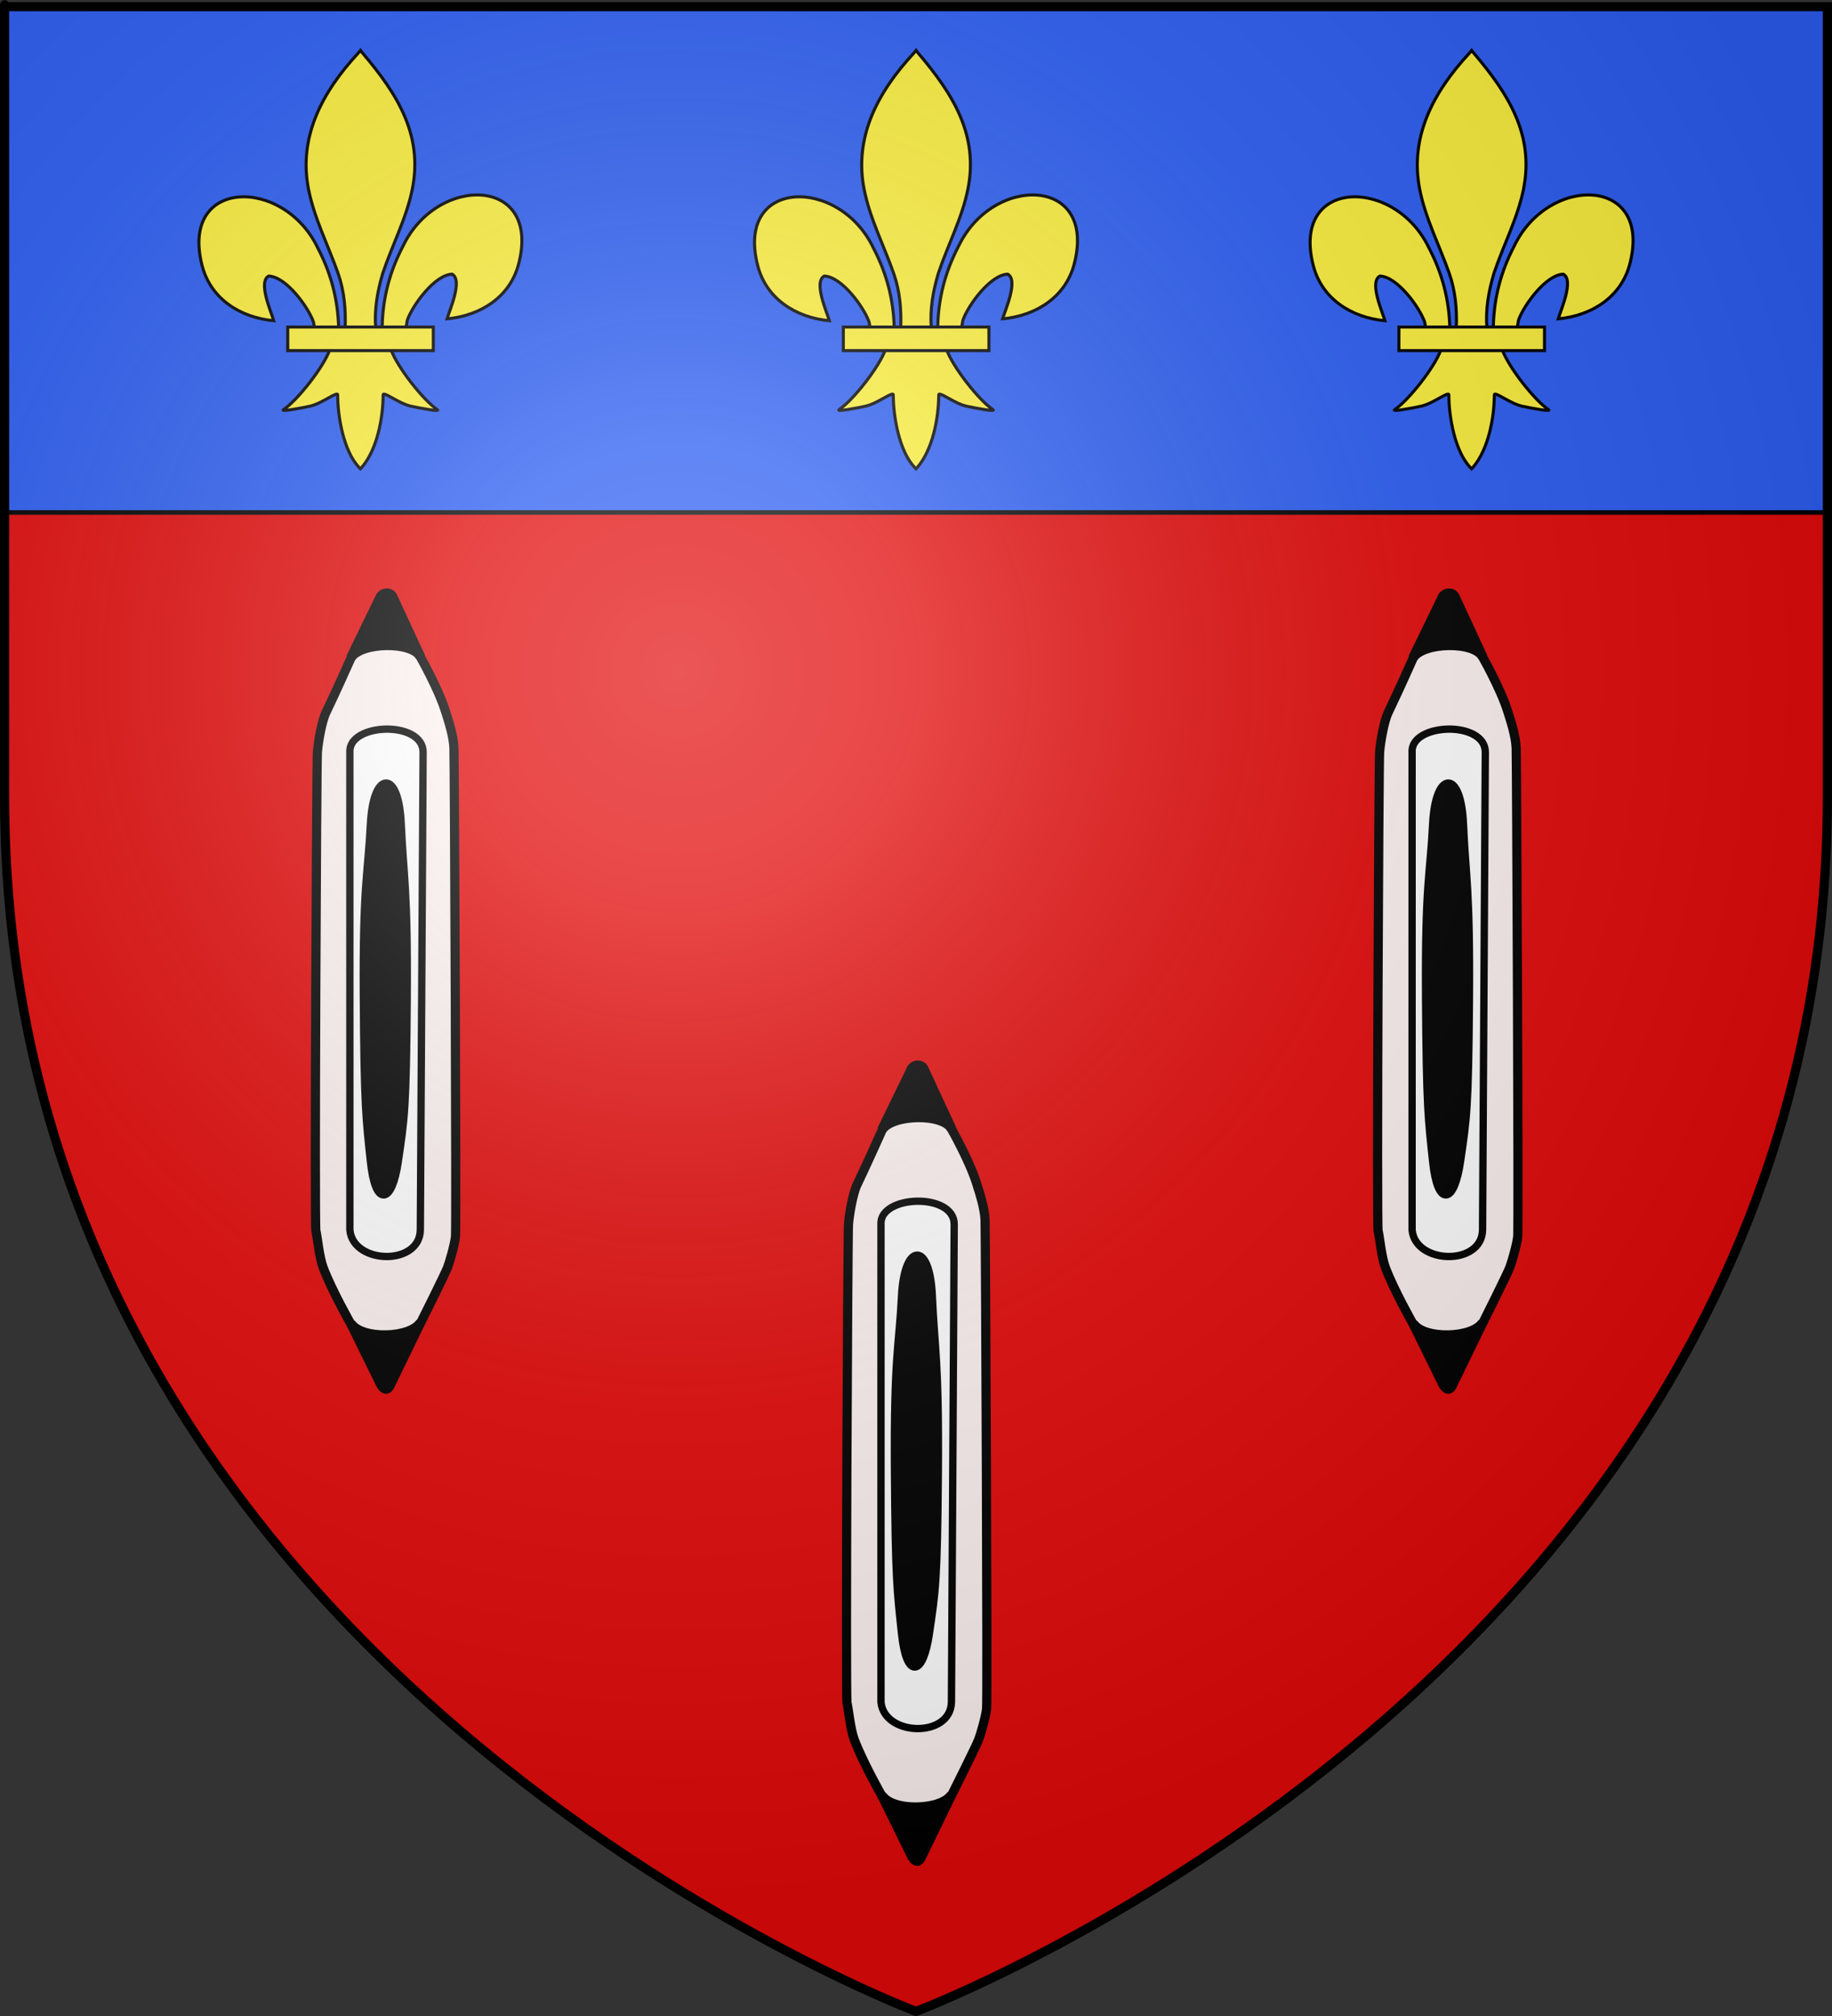 <?xml version="1.0" encoding="UTF-8" standalone="no"?>
<!-- Created with Inkscape (http://www.inkscape.org/) -->
<svg
   xmlns:svg="http://www.w3.org/2000/svg"
   xmlns="http://www.w3.org/2000/svg"
   xmlns:xlink="http://www.w3.org/1999/xlink"
   version="1.0"
   width="600"
   height="660"
   id="svg2">
  <rect width="100%" height="100%" fill="#333333" stroke="none"/>
  <desc
     id="desc4">Flag of Canton of Valais (Wallis)</desc>
  <defs
     id="defs6">
    <linearGradient
       id="linearGradient2893">
      <stop
         id="stop2895"
         style="stop-color:#ffffff;stop-opacity:0.314"
         offset="0" />
      <stop
         id="stop2897"
         style="stop-color:#ffffff;stop-opacity:0.251"
         offset="0.19" />
      <stop
         id="stop2901"
         style="stop-color:#6b6b6b;stop-opacity:0.125"
         offset="0.6" />
      <stop
         id="stop2899"
         style="stop-color:#000000;stop-opacity:0.125"
         offset="1" />
    </linearGradient>
    <linearGradient
       id="linearGradient2885">
      <stop
         id="stop2887"
         style="stop-color:#ffffff;stop-opacity:1"
         offset="0" />
      <stop
         id="stop2891"
         style="stop-color:#ffffff;stop-opacity:1"
         offset="0.229" />
      <stop
         id="stop2889"
         style="stop-color:#000000;stop-opacity:1"
         offset="1" />
    </linearGradient>
    <linearGradient
       id="linearGradient2955">
      <stop
         id="stop2867"
         style="stop-color:#fd0000;stop-opacity:1"
         offset="0" />
      <stop
         id="stop2873"
         style="stop-color:#e77275;stop-opacity:0.659"
         offset="0.5" />
      <stop
         id="stop2959"
         style="stop-color:#000000;stop-opacity:0.323"
         offset="1" />
    </linearGradient>
    <radialGradient
       cx="225.524"
       cy="218.901"
       r="300"
       fx="225.524"
       fy="218.901"
       id="radialGradient2961"
       xlink:href="#linearGradient2955"
       gradientUnits="userSpaceOnUse"
       gradientTransform="matrix(-4.167939e-4,2.183,-1.884,-3.599562e-4,615.597,-289.121)" />
    <polygon
       points="0,-1 0.588,0.809 -0.951,-0.309 0.951,-0.309 -0.588,0.809 0,-1 "
       transform="scale(53,53)"
       id="star" />
    <clipPath
       id="clip">
      <path
         d="M 0,-200 L 0,600 L 300,600 L 300,-200 L 0,-200 z"
         id="path10" />
    </clipPath>
    <radialGradient
       cx="225.524"
       cy="218.901"
       r="300"
       fx="225.524"
       fy="218.901"
       id="radialGradient1911"
       xlink:href="#linearGradient2955"
       gradientUnits="userSpaceOnUse"
       gradientTransform="matrix(-4.167939e-4,2.183,-1.884,-3.599562e-4,615.597,-289.121)" />
    <radialGradient
       cx="225.524"
       cy="218.901"
       r="300"
       fx="225.524"
       fy="218.901"
       id="radialGradient2865"
       xlink:href="#linearGradient2955"
       gradientUnits="userSpaceOnUse"
       gradientTransform="matrix(0,1.749,-1.593,-1.049767e-7,551.788,-191.29)" />
    <radialGradient
       cx="225.524"
       cy="218.901"
       r="300"
       fx="225.524"
       fy="218.901"
       id="radialGradient2871"
       xlink:href="#linearGradient2955"
       gradientUnits="userSpaceOnUse"
       gradientTransform="matrix(0,1.386,-1.323,-5.741131e-8,-158.082,-109.541)" />
    <radialGradient
       cx="221.445"
       cy="226.331"
       r="300"
       fx="221.445"
       fy="226.331"
       id="radialGradient3163"
       xlink:href="#linearGradient2893"
       gradientUnits="userSpaceOnUse"
       gradientTransform="matrix(1.353,0,0,1.349,-77.629,-85.747)" />
  </defs>
  <g
     id="layer3"
     style="display:inline">
    <path
       d="M 300,658.5 C 300,658.5 598.5,546.18 598.5,260.728 C 598.5,-24.723 598.5,2.176 598.5,2.176 L 1.5,2.176 L 1.5,260.728 C 1.5,546.18 300,658.5 300,658.5 z"
       id="path2855"
       style="fill:#e20909;fill-opacity:1;fill-rule:evenodd;stroke:none;stroke-width:1px;stroke-linecap:butt;stroke-linejoin:miter;stroke-opacity:1" />
    <path
       d="M 1.5,2.188 L 1.5,167.781 L 598.5,167.781 C 598.5,100.705 598.5,2.188 598.5,2.188 L 1.5,2.188 z"
       id="rect2407"
       style="opacity:1;fill:#2b5df2;fill-opacity:1;fill-rule:nonzero;stroke:#000000;stroke-width:1.5;stroke-linecap:butt;stroke-linejoin:miter;marker:none;marker-start:none;marker-mid:none;marker-end:none;stroke-miterlimit:4;stroke-dasharray:none;stroke-dashoffset:0;stroke-opacity:1;visibility:visible;display:inline;overflow:visible;enable-background:accumulate" />
    <g
       transform="matrix(0.15,0,0,0.15,64.698,16.043)"
       id="g12724"
       style="stroke:#000000;stroke-width:6.667;stroke-miterlimit:4;stroke-dasharray:none;stroke-opacity:1">
      <path
         d="M 403.115,604.699 C 404.54,542.743 419.866,485.16 448.405,430.591 C 523.119,273.405 751.325,277.159 701.02,469.402 C 682.483,540.241 619.511,581.876 544.701,589.017 C 550.101,570.352 579.801,504.365 555.825,491.455 C 517.487,492.904 469.881,559.161 458.433,590.756 C 456.78,595.292 457.242,600.534 455.397,604.996"
         id="path1876"
         style="fill:#fcef3c;fill-opacity:1;fill-rule:evenodd;stroke:#000000;stroke-width:6.667;stroke-linecap:butt;stroke-linejoin:miter;stroke-miterlimit:4;stroke-dasharray:none;stroke-opacity:1;display:inline" />
      <path
         d="M 308.077,608.795 C 306.652,546.839 291.326,489.256 262.787,434.687 C 188.073,277.501 -40.133,281.255 10.172,473.498 C 28.709,544.337 91.681,585.972 166.491,593.113 C 161.091,574.448 131.39,508.461 155.366,495.551 C 193.704,497 241.311,563.257 252.759,594.852 C 254.412,599.388 253.95,604.63 255.795,609.092"
         id="path1902"
         style="fill:#fcef3c;fill-opacity:1;fill-rule:evenodd;stroke:#000000;stroke-width:6.667;stroke-linecap:butt;stroke-linejoin:miter;stroke-miterlimit:4;stroke-dasharray:none;stroke-opacity:1" />
      <path
         d="M 351.18,8.543 C 272.465,93.393 219.615,191.505 242.398,306.575 C 254.968,370.058 285.44,428.854 306.93,490.012 C 320.366,528.382 323.802,568.464 322.211,608.793 L 388.992,608.793 C 385.796,568.167 392.799,528.795 404.273,490.012 C 424.748,428.474 455.899,370.106 468.805,306.575 C 492.933,187.795 436.298,98.215 360.367,8.918 L 355.727,3 L 351.18,8.543 z"
         id="path3734"
         style="fill:#fcef3c;fill-opacity:1;fill-rule:nonzero;stroke:#000000;stroke-width:6.667;stroke-linecap:butt;stroke-linejoin:miter;stroke-miterlimit:4;stroke-dasharray:none;stroke-opacity:1" />
      <path
         d="M 288.898,655.825 C 274.937,694.955 218.01,766.617 187.773,787.043 C 179.931,792.341 225.26,783.992 245.555,779.543 C 272.174,773.709 306.772,745.346 305.961,755.356 C 305.885,801.194 318.772,877.68 352.367,912.825 L 355.549,916.212 L 358.836,912.825 C 392.414,873.654 405.074,804.783 405.242,755.356 C 404.431,745.346 439.029,773.709 465.648,779.543 C 485.943,783.992 531.272,792.341 523.43,787.043 C 493.193,766.617 436.298,694.955 422.336,655.825 L 288.898,655.825 z"
         id="path6395"
         style="fill:#fcef3c;fill-opacity:1;fill-rule:evenodd;stroke:#000000;stroke-width:6.667;stroke-linecap:butt;stroke-linejoin:miter;stroke-miterlimit:4;stroke-dasharray:none;stroke-opacity:1" />
      <rect
         width="317.888"
         height="51.503"
         x="196.906"
         y="606.803"
         id="rect4623"
         style="fill:#fcef3c;fill-opacity:1;stroke:#000000;stroke-width:6.667;stroke-miterlimit:4;stroke-dasharray:none;stroke-opacity:1" />
    </g>
    <g
       transform="matrix(0.15,0,0,0.15,428.623,16.043)"
       id="g3250"
       style="stroke:#000000;stroke-width:6.667;stroke-miterlimit:4;stroke-dasharray:none;stroke-opacity:1;display:inline">
      <path
         d="M 403.115,604.699 C 404.54,542.743 419.866,485.16 448.405,430.591 C 523.119,273.405 751.325,277.159 701.02,469.402 C 682.483,540.241 619.511,581.876 544.701,589.017 C 550.101,570.352 579.801,504.365 555.825,491.455 C 517.487,492.904 469.881,559.161 458.433,590.756 C 456.78,595.292 457.242,600.534 455.397,604.996"
         id="path3252"
         style="fill:#fcef3c;fill-opacity:1;fill-rule:evenodd;stroke:#000000;stroke-width:6.667;stroke-linecap:butt;stroke-linejoin:miter;stroke-miterlimit:4;stroke-dasharray:none;stroke-opacity:1;display:inline" />
      <path
         d="M 308.077,608.795 C 306.652,546.839 291.326,489.256 262.787,434.687 C 188.073,277.501 -40.133,281.255 10.172,473.498 C 28.709,544.337 91.681,585.972 166.491,593.113 C 161.091,574.448 131.39,508.461 155.366,495.551 C 193.704,497 241.311,563.257 252.759,594.852 C 254.412,599.388 253.95,604.63 255.795,609.092"
         id="path3254"
         style="fill:#fcef3c;fill-opacity:1;fill-rule:evenodd;stroke:#000000;stroke-width:6.667;stroke-linecap:butt;stroke-linejoin:miter;stroke-miterlimit:4;stroke-dasharray:none;stroke-opacity:1" />
      <path
         d="M 351.18,8.543 C 272.465,93.393 219.615,191.505 242.398,306.575 C 254.968,370.058 285.44,428.854 306.93,490.012 C 320.366,528.382 323.802,568.464 322.211,608.793 L 388.992,608.793 C 385.796,568.167 392.799,528.795 404.273,490.012 C 424.748,428.474 455.899,370.106 468.805,306.575 C 492.933,187.795 436.298,98.215 360.367,8.918 L 355.727,3 L 351.18,8.543 z"
         id="path3256"
         style="fill:#fcef3c;fill-opacity:1;fill-rule:nonzero;stroke:#000000;stroke-width:6.667;stroke-linecap:butt;stroke-linejoin:miter;stroke-miterlimit:4;stroke-dasharray:none;stroke-opacity:1" />
      <path
         d="M 288.898,655.825 C 274.937,694.955 218.01,766.617 187.773,787.043 C 179.931,792.341 225.26,783.992 245.555,779.543 C 272.174,773.709 306.772,745.346 305.961,755.356 C 305.885,801.194 318.772,877.68 352.367,912.825 L 355.549,916.212 L 358.836,912.825 C 392.414,873.654 405.074,804.783 405.242,755.356 C 404.431,745.346 439.029,773.709 465.648,779.543 C 485.943,783.992 531.272,792.341 523.43,787.043 C 493.193,766.617 436.298,694.955 422.336,655.825 L 288.898,655.825 z"
         id="path3258"
         style="fill:#fcef3c;fill-opacity:1;fill-rule:evenodd;stroke:#000000;stroke-width:6.667;stroke-linecap:butt;stroke-linejoin:miter;stroke-miterlimit:4;stroke-dasharray:none;stroke-opacity:1" />
      <rect
         width="317.888"
         height="51.503"
         x="196.906"
         y="606.803"
         id="rect3260"
         style="fill:#fcef3c;fill-opacity:1;stroke:#000000;stroke-width:6.667;stroke-miterlimit:4;stroke-dasharray:none;stroke-opacity:1" />
    </g>
    <g
       transform="matrix(0.15,0,0,0.15,246.661,16.043)"
       id="g3262"
       style="stroke:#000000;stroke-width:6.667;stroke-miterlimit:4;stroke-dasharray:none;stroke-opacity:1;display:inline">
      <path
         d="M 403.115,604.699 C 404.54,542.743 419.866,485.16 448.405,430.591 C 523.119,273.405 751.325,277.159 701.02,469.402 C 682.483,540.241 619.511,581.876 544.701,589.017 C 550.101,570.352 579.801,504.365 555.825,491.455 C 517.487,492.904 469.881,559.161 458.433,590.756 C 456.78,595.292 457.242,600.534 455.397,604.996"
         id="path3264"
         style="fill:#fcef3c;fill-opacity:1;fill-rule:evenodd;stroke:#000000;stroke-width:6.667;stroke-linecap:butt;stroke-linejoin:miter;stroke-miterlimit:4;stroke-dasharray:none;stroke-opacity:1;display:inline" />
      <path
         d="M 308.077,608.795 C 306.652,546.839 291.326,489.256 262.787,434.687 C 188.073,277.501 -40.133,281.255 10.172,473.498 C 28.709,544.337 91.681,585.972 166.491,593.113 C 161.091,574.448 131.39,508.461 155.366,495.551 C 193.704,497 241.311,563.257 252.759,594.852 C 254.412,599.388 253.95,604.63 255.795,609.092"
         id="path3266"
         style="fill:#fcef3c;fill-opacity:1;fill-rule:evenodd;stroke:#000000;stroke-width:6.667;stroke-linecap:butt;stroke-linejoin:miter;stroke-miterlimit:4;stroke-dasharray:none;stroke-opacity:1" />
      <path
         d="M 351.18,8.543 C 272.465,93.393 219.615,191.505 242.398,306.575 C 254.968,370.058 285.44,428.854 306.93,490.012 C 320.366,528.382 323.802,568.464 322.211,608.793 L 388.992,608.793 C 385.796,568.167 392.799,528.795 404.273,490.012 C 424.748,428.474 455.899,370.106 468.805,306.575 C 492.933,187.795 436.298,98.215 360.367,8.918 L 355.727,3 L 351.18,8.543 z"
         id="path3268"
         style="fill:#fcef3c;fill-opacity:1;fill-rule:nonzero;stroke:#000000;stroke-width:6.667;stroke-linecap:butt;stroke-linejoin:miter;stroke-miterlimit:4;stroke-dasharray:none;stroke-opacity:1" />
      <path
         d="M 288.898,655.825 C 274.937,694.955 218.01,766.617 187.773,787.043 C 179.931,792.341 225.26,783.992 245.555,779.543 C 272.174,773.709 306.772,745.346 305.961,755.356 C 305.885,801.194 318.772,877.68 352.367,912.825 L 355.549,916.212 L 358.836,912.825 C 392.414,873.654 405.074,804.783 405.242,755.356 C 404.431,745.346 439.029,773.709 465.648,779.543 C 485.943,783.992 531.272,792.341 523.43,787.043 C 493.193,766.617 436.298,694.955 422.336,655.825 L 288.898,655.825 z"
         id="path3270"
         style="fill:#fcef3c;fill-opacity:1;fill-rule:evenodd;stroke:#000000;stroke-width:6.667;stroke-linecap:butt;stroke-linejoin:miter;stroke-miterlimit:4;stroke-dasharray:none;stroke-opacity:1" />
      <rect
         width="317.888"
         height="51.503"
         x="196.906"
         y="606.803"
         id="rect3272"
         style="fill:#fcef3c;fill-opacity:1;stroke:#000000;stroke-width:6.667;stroke-miterlimit:4;stroke-dasharray:none;stroke-opacity:1" />
    </g>
    <g
       transform="matrix(0.566,-0.566,0.566,0.566,-98.532,419.513)"
       id="g8713"
       style="display:inline">
      <path
         d="M 210.224,453.974 C 211.756,451.572 345.666,318.932 349.027,316.033 C 352.199,313.298 359.282,308.32 362.955,307.031 C 372.748,303.593 386.556,298.28 386.556,298.28 C 399.806,293.37 411.195,304.263 406.528,317.782 C 406.528,317.782 402.592,332.298 397.946,341.227 C 396.112,344.753 393.143,350.694 389.716,354.365 C 385.899,358.453 251.524,494.028 248.841,496.121 C 245.977,498.356 240.027,501.607 237.784,502.645 C 235.209,503.837 213.856,510.924 213.856,510.924 C 202.06,514.529 191.327,500.794 193.413,490.952 C 193.413,490.952 197.539,475.9 201.661,466.767 C 203.52,462.647 208.516,456.652 210.224,453.974 z"
         id="path5716"
         style="fill:#ffffff;fill-opacity:0.941;fill-rule:evenodd;stroke:#000000;stroke-width:3.75;stroke-linecap:butt;stroke-linejoin:miter;marker-start:none;stroke-miterlimit:4;stroke-dasharray:none;stroke-dashoffset:0;stroke-opacity:1" />
      <path
         d="M 220.266,463.592 C 211.248,474.449 229.946,494.24 240.652,483.978 L 379.676,346.553 C 388.863,337.242 366.505,316.488 358.49,325.367 L 220.266,463.592 z"
         id="path5718"
         style="fill:#ffffff;fill-opacity:0.941;fill-rule:evenodd;stroke:#000000;stroke-width:3;stroke-linecap:butt;stroke-linejoin:miter;stroke-miterlimit:4;stroke-dasharray:none;stroke-opacity:1" />
      <path
         d="M 385.968,298.398 L 411.704,289.493 C 413.796,288.425 416.806,290.521 415.686,293.085 L 406.41,318.37 C 408.864,311.391 393.639,296.614 385.968,298.398 z"
         id="path5720"
         style="fill:#000000;fill-opacity:1;fill-rule:evenodd;stroke:#000000;stroke-width:3.935;stroke-linecap:butt;stroke-linejoin:miter;stroke-miterlimit:4;stroke-dasharray:none;stroke-dashoffset:0;stroke-opacity:1" />
      <path
         d="M 214.032,510.748 L 187.203,520.031 C 185.019,520.902 183.953,520.204 184.449,517.582 L 193.59,490.776 C 191.682,498.622 206.558,512.666 214.032,510.748 z"
         id="path5722"
         style="fill:#000000;fill-opacity:1;fill-rule:evenodd;stroke:#000000;stroke-width:3.935;stroke-linecap:butt;stroke-linejoin:miter;stroke-miterlimit:4;stroke-dasharray:none;stroke-dashoffset:0;stroke-opacity:1" />
      <path
         d="M 246.349,450.063 C 234.885,464.234 239.912,467.752 253.75,457.463 C 267.951,446.904 270.96,444.927 303.167,413.202 C 335.656,381.201 337.571,376.698 352.234,360.682 C 367.151,344.388 359.804,338.12 343.983,352.43 C 328.443,366.484 324.549,367.354 291.984,400.34 C 259.697,433.044 257.383,436.424 246.349,450.063 z"
         id="path5724"
         style="fill:#000000;fill-opacity:1;fill-rule:evenodd;stroke:#000000;stroke-width:3.935;stroke-linecap:butt;stroke-linejoin:miter;stroke-miterlimit:4;stroke-dasharray:none;stroke-opacity:1" />
    </g>
    <g
       transform="matrix(0.566,-0.566,0.566,0.566,-272.476,264.965)"
       id="g3554"
       style="display:inline">
      <path
         d="M 210.224,453.974 C 211.756,451.572 345.666,318.932 349.027,316.033 C 352.199,313.298 359.282,308.32 362.955,307.031 C 372.748,303.593 386.556,298.28 386.556,298.28 C 399.806,293.37 411.195,304.263 406.528,317.782 C 406.528,317.782 402.592,332.298 397.946,341.227 C 396.112,344.753 393.143,350.694 389.716,354.365 C 385.899,358.453 251.524,494.028 248.841,496.121 C 245.977,498.356 240.027,501.607 237.784,502.645 C 235.209,503.837 213.856,510.924 213.856,510.924 C 202.06,514.529 191.327,500.794 193.413,490.952 C 193.413,490.952 197.539,475.9 201.661,466.767 C 203.52,462.647 208.516,456.652 210.224,453.974 z"
         id="path3556"
         style="fill:#ffffff;fill-opacity:0.941;fill-rule:evenodd;stroke:#000000;stroke-width:3.75;stroke-linecap:butt;stroke-linejoin:miter;marker-start:none;stroke-miterlimit:4;stroke-dasharray:none;stroke-dashoffset:0;stroke-opacity:1" />
      <path
         d="M 220.266,463.592 C 211.248,474.449 229.946,494.24 240.652,483.978 L 379.676,346.553 C 388.863,337.242 366.505,316.488 358.49,325.367 L 220.266,463.592 z"
         id="path3558"
         style="fill:#ffffff;fill-opacity:0.941;fill-rule:evenodd;stroke:#000000;stroke-width:3;stroke-linecap:butt;stroke-linejoin:miter;stroke-miterlimit:4;stroke-dasharray:none;stroke-opacity:1" />
      <path
         d="M 385.968,298.398 L 411.704,289.493 C 413.796,288.425 416.806,290.521 415.686,293.085 L 406.41,318.37 C 408.864,311.391 393.639,296.614 385.968,298.398 z"
         id="path3560"
         style="fill:#000000;fill-opacity:1;fill-rule:evenodd;stroke:#000000;stroke-width:3.935;stroke-linecap:butt;stroke-linejoin:miter;stroke-miterlimit:4;stroke-dasharray:none;stroke-dashoffset:0;stroke-opacity:1" />
      <path
         d="M 214.032,510.748 L 187.203,520.031 C 185.019,520.902 183.953,520.204 184.449,517.582 L 193.59,490.776 C 191.682,498.622 206.558,512.666 214.032,510.748 z"
         id="path3562"
         style="fill:#000000;fill-opacity:1;fill-rule:evenodd;stroke:#000000;stroke-width:3.935;stroke-linecap:butt;stroke-linejoin:miter;stroke-miterlimit:4;stroke-dasharray:none;stroke-dashoffset:0;stroke-opacity:1" />
      <path
         d="M 246.349,450.063 C 234.885,464.234 239.912,467.752 253.75,457.463 C 267.951,446.904 270.96,444.927 303.167,413.202 C 335.656,381.201 337.571,376.698 352.234,360.682 C 367.151,344.388 359.804,338.12 343.983,352.43 C 328.443,366.484 324.549,367.354 291.984,400.34 C 259.697,433.044 257.383,436.424 246.349,450.063 z"
         id="path3564"
         style="fill:#000000;fill-opacity:1;fill-rule:evenodd;stroke:#000000;stroke-width:3.935;stroke-linecap:butt;stroke-linejoin:miter;stroke-miterlimit:4;stroke-dasharray:none;stroke-opacity:1" />
    </g>
    <g
       transform="matrix(0.566,-0.566,0.566,0.566,75.412,264.965)"
       id="g3566"
       style="display:inline">
      <path
         d="M 210.224,453.974 C 211.756,451.572 345.666,318.932 349.027,316.033 C 352.199,313.298 359.282,308.32 362.955,307.031 C 372.748,303.593 386.556,298.28 386.556,298.28 C 399.806,293.37 411.195,304.263 406.528,317.782 C 406.528,317.782 402.592,332.298 397.946,341.227 C 396.112,344.753 393.143,350.694 389.716,354.365 C 385.899,358.453 251.524,494.028 248.841,496.121 C 245.977,498.356 240.027,501.607 237.784,502.645 C 235.209,503.837 213.856,510.924 213.856,510.924 C 202.06,514.529 191.327,500.794 193.413,490.952 C 193.413,490.952 197.539,475.9 201.661,466.767 C 203.52,462.647 208.516,456.652 210.224,453.974 z"
         id="path3568"
         style="fill:#ffffff;fill-opacity:0.941;fill-rule:evenodd;stroke:#000000;stroke-width:3.75;stroke-linecap:butt;stroke-linejoin:miter;marker-start:none;stroke-miterlimit:4;stroke-dasharray:none;stroke-dashoffset:0;stroke-opacity:1" />
      <path
         d="M 220.266,463.592 C 211.248,474.449 229.946,494.24 240.652,483.978 L 379.676,346.553 C 388.863,337.242 366.505,316.488 358.49,325.367 L 220.266,463.592 z"
         id="path3570"
         style="fill:#ffffff;fill-opacity:0.941;fill-rule:evenodd;stroke:#000000;stroke-width:3;stroke-linecap:butt;stroke-linejoin:miter;stroke-miterlimit:4;stroke-dasharray:none;stroke-opacity:1" />
      <path
         d="M 385.968,298.398 L 411.704,289.493 C 413.796,288.425 416.806,290.521 415.686,293.085 L 406.41,318.37 C 408.864,311.391 393.639,296.614 385.968,298.398 z"
         id="path3572"
         style="fill:#000000;fill-opacity:1;fill-rule:evenodd;stroke:#000000;stroke-width:3.935;stroke-linecap:butt;stroke-linejoin:miter;stroke-miterlimit:4;stroke-dasharray:none;stroke-dashoffset:0;stroke-opacity:1" />
      <path
         d="M 214.032,510.748 L 187.203,520.031 C 185.019,520.902 183.953,520.204 184.449,517.582 L 193.59,490.776 C 191.682,498.622 206.558,512.666 214.032,510.748 z"
         id="path3574"
         style="fill:#000000;fill-opacity:1;fill-rule:evenodd;stroke:#000000;stroke-width:3.935;stroke-linecap:butt;stroke-linejoin:miter;stroke-miterlimit:4;stroke-dasharray:none;stroke-dashoffset:0;stroke-opacity:1" />
      <path
         d="M 246.349,450.063 C 234.885,464.234 239.912,467.752 253.75,457.463 C 267.951,446.904 270.96,444.927 303.167,413.202 C 335.656,381.201 337.571,376.698 352.234,360.682 C 367.151,344.388 359.804,338.12 343.983,352.43 C 328.443,366.484 324.549,367.354 291.984,400.34 C 259.697,433.044 257.383,436.424 246.349,450.063 z"
         id="path3576"
         style="fill:#000000;fill-opacity:1;fill-rule:evenodd;stroke:#000000;stroke-width:3.935;stroke-linecap:butt;stroke-linejoin:miter;stroke-miterlimit:4;stroke-dasharray:none;stroke-opacity:1" />
    </g>
  </g>
  <g
     id="layer4" />
  <g
     id="layer2">
    <path
       d="M 300,658.5 C 300,658.5 598.5,546.18 598.5,260.728 C 598.5,-24.723 598.5,2.176 598.5,2.176 L 1.5,2.176 L 1.5,260.728 C 1.5,546.18 300,658.5 300,658.5 z"
       id="path2875"
       style="opacity:1;fill:url(#radialGradient3163);fill-opacity:1;fill-rule:evenodd;stroke:none;stroke-width:1px;stroke-linecap:butt;stroke-linejoin:miter;stroke-opacity:1" />
  </g>
  <g
     id="layer1">
    <path
       d="M 300,658.5 C 300,658.5 1.5,546.18 1.5,260.728 C 1.5,-24.723 1.5,2.176 1.5,2.176 L 598.5,2.176 L 598.5,260.728 C 598.5,546.18 300,658.5 300,658.5 z"
       id="path1411"
       style="opacity:1;fill:none;fill-opacity:1;fill-rule:evenodd;stroke:#000000;stroke-width:3;stroke-linecap:butt;stroke-linejoin:miter;stroke-miterlimit:4;stroke-dasharray:none;stroke-opacity:1" />
  </g>
</svg>
